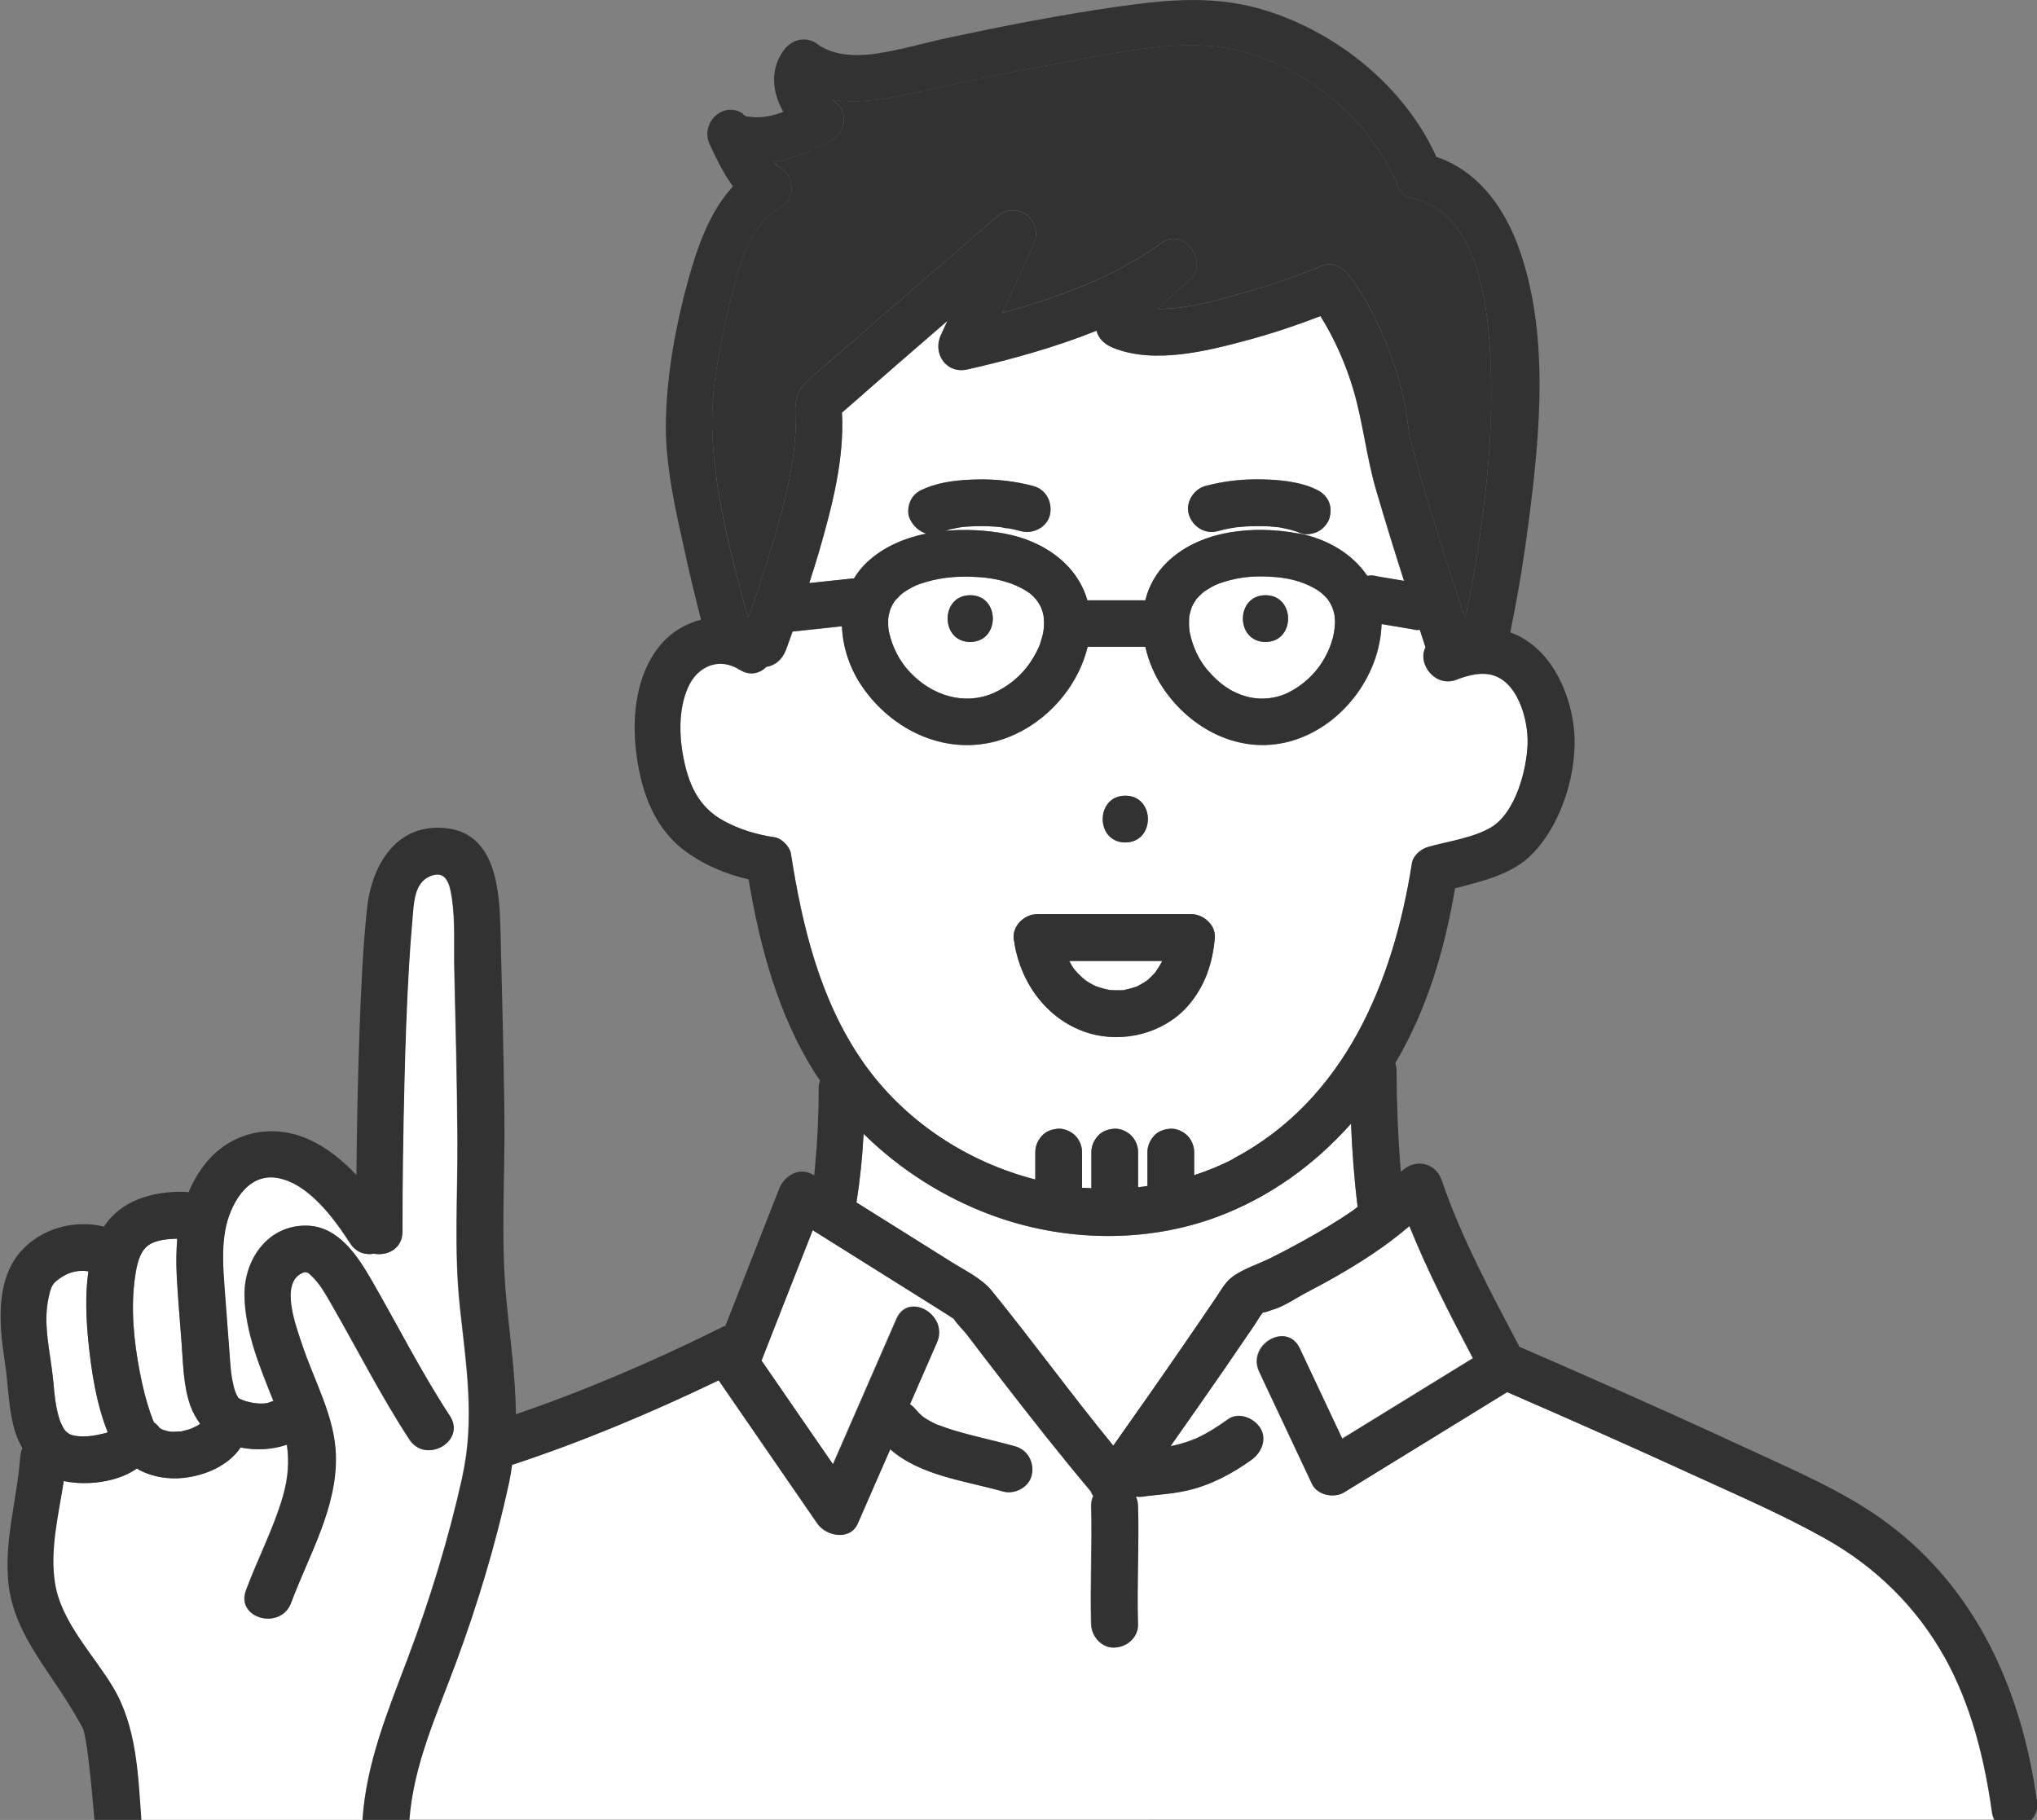 <?xml version="1.0" encoding="UTF-8"?><svg id="_レイヤー_3" xmlns="http://www.w3.org/2000/svg" width="196.2" height="175.32" viewBox="0 0 196.2 175.32"><rect x="0" y="0" width="196.2" height="175.32" fill="#808080" stroke="none"/><defs><style>.cls-1{fill:#fff;}.cls-2{fill:#323232;}</style></defs><path class="cls-1" d="M99.72,113.62v-2.64c0-.61,.25-1.15,.66-1.59,.41-.44,1.01-.63,1.59-.66,.56-.03,1.2,.27,1.59,.66,.41,.41,.66,1.01,.66,1.59v3.44c.3,.03,.6,.03,.9,.04v-3.48c0-.61,.25-1.15,.66-1.59,.41-.44,1.01-.63,1.59-.66,.56-.03,1.2,.27,1.59,.66,.41,.41,.66,1.01,.66,1.59v3.39c.3-.03,.6-.08,.9-.12v-3.27c0-.61,.25-1.15,.66-1.59,.41-.44,1.01-.63,1.59-.66,.56-.03,1.2,.27,1.59,.66,.41,.41,.66,1.01,.66,1.59v2.23c1.28-.42,2.55-.93,3.77-1.57,10.77-5.67,15.42-17.07,17.22-28.47,.12-.75,.88-1.38,1.57-1.57,1.91-.53,4.34-.86,6.05-1.88,2.35-1.4,3.43-5.49,3.52-8.02,.08-2.35-.98-6.3-3.73-6.73-.72-.11-1.43,0-2.12,.18-.3,.08-.59,.19-.88,.29-2.1,.93-3.95-1.47-3.1-3.06-.19-.56-.37-1.13-.55-1.69-.24,.03-.48,.02-.71-.06-.2-.03-.39-.07-.59-.1-.8-.13-1.6-.27-2.39-.4-.15,5.09-3.95,10.01-8.9,11.32-4.78,1.26-9.48-1.2-12.14-5.15-.8-1.19-1.39-2.57-1.71-3.98h-5.56c-1.04,4.3-4.62,8-8.9,9.12-4.95,1.29-9.89-1.12-12.74-5.18-1.21-1.72-1.94-3.83-2.02-5.92-1.59,.17-3.17,.34-4.76,.51-.22,.59-.41,1.19-.64,1.78-.35,.89-1.02,1.5-1.88,1.62-.63,.63-1.58,.9-2.57,.28-1.99-1.25-4.08-.35-4.98,1.7-.97,2.18-.86,4.93-.35,7.21,.55,2.46,1.51,4.4,3.79,5.65,1.49,.82,3.21,1.34,4.9,1.58,.69,.1,1.46,.89,1.57,1.57,1.1,7.04,2.81,14.14,6.94,20.07,3.95,5.67,10.01,9.64,16.61,11.33Zm8.66-36.96c2.9,0,2.9,4.5,0,4.5s-2.9-4.5,0-4.5Zm-9.99,12c.06-.06,.12-.11,.19-.15,.19-.13,.39-.23,.6-.31,.04-.01,.06-.04,.1-.05,.04,0,.08-.01,.11-.02,.07-.02,.13-.02,.2-.03,.05,0,.1-.01,.15-.02,.05,0,.09-.01,.14-.01h14.88c1.14,0,2.34,1.04,2.25,2.25-.19,2.43-.95,4.68-2.56,6.55-2.31,2.67-6.23,3.67-9.58,2.66-3.9-1.18-6.5-4.68-7.16-8.61,0-.03,0-.06,0-.1-.04-.16-.07-.33-.08-.5-.03-.65,.29-1.25,.76-1.66Z"/><path class="cls-1" d="M87.66,64.76c2.12,2.25,5.23,3.21,8,2.01,1.44-.62,2.72-1.71,3.53-2.9,.44-.64,.87-1.45,1.03-1.98,.27-.88,.33-1.13,.34-1.91,0-.1-.03-.49-.04-.62-.03-.1-.11-.45-.1-.41,0-.01-.13-.37-.13-.4-.05-.09-.09-.19-.14-.27-.32-.56-.74-.98-1.14-1.25-1.39-.92-3.07-1.34-4.78-1.44-1.77-.11-3.36-.02-5.02,.47-.81,.24-1.18,.38-1.93,.85-.1,.07-.21,.13-.31,.21-.05,.04-.19,.16-.23,.19-.07,.07-.49,.52-.49,.5-.11,.15-.22,.31-.31,.48,.01-.03-.14,.31-.18,.37-.03,.11-.12,.43-.17,.65,0,.06-.04,.26-.04,.32,0,.2-.01,.4,0,.6,0,.13,.01,.26,.03,.38,.01,.06,.04,.28,.06,.33,.34,1.46,.98,2.73,2.02,3.83Zm5.79-7.42c2.9,0,2.9,4.5,0,4.5s-2.9-4.5,0-4.5Z"/><path class="cls-1" d="M135.22,55.95c-.94-2.92-1.85-5.85-2.7-8.79-.93-3.19-1.25-6.49-2.19-9.66-.73-2.44-1.79-4.87-3.16-7.05-2.28,.88-4.61,1.67-6.97,2.3-3.96,1.07-9.09,2.38-13.06,.73-.83-.34-1.36-.92-1.54-1.62-4.06,1.63-8.37,2.8-12.45,3.73-2.02,.46-3.36-1.53-2.54-3.31,.21-.46,.42-.92,.63-1.37-3.4,2.93-6.79,5.88-10.16,8.84,.25,4.53-.99,9.16-2.23,13.47-.29,.99-.61,1.97-.92,2.95,1.41-.15,2.82-.3,4.23-.45,.03,0,.05,0,.08,0,.34-.55,.74-1.07,1.24-1.54,1.57-1.48,3.58-2.34,5.72-2.78-.76-.22-1.42-.91-1.65-1.61-.18-.54-.06-1.25,.23-1.73,.32-.55,.78-.8,1.34-1.03,1.51-.63,3.25-.8,4.87-.84,1.85-.05,3.76,.15,5.55,.64,1.22,.33,1.84,1.58,1.57,2.77-.27,1.19-1.63,1.88-2.77,1.57-.39-.11-.78-.2-1.18-.27-.13-.02-.53-.02-.63-.1-.05,0-.11-.01-.16-.02-.79-.08-1.59-.11-2.38-.09-.41,.01-.81,.03-1.22,.07-.04,0-.15,.02-.25,.03-.1,.02-.29,.05-.35,.06-.4,.07-.79,.17-1.17,.29,1.96-.19,3.96-.07,5.78,.27,3.7,.69,6.94,2.92,7.94,6.42h5.58c.34-1.35,1.01-2.61,2.09-3.66,3.22-3.14,8.42-3.57,12.62-2.78,2.76,.52,5.2,1.95,6.65,4.1,0,0,.01,0,.02,0,.3-.07,.6-.05,.9,.04,.2,.03,.39,.07,.59,.1,.68,.11,1.35,.23,2.03,.34Zm-7.14-6.16c-.12,.54-.57,1.07-1.03,1.34-.44,.26-1.23,.44-1.73,.23-.61-.26-1.26-.42-1.92-.54-.07-.01-.15-.02-.22-.04-.13-.01-.26-.03-.39-.04-.38-.04-.76-.06-1.15-.07-.82-.02-1.64,.01-2.45,.1-.06,0-.13,.01-.19,.02-.2,.03-.4,.06-.6,.1-.37,.07-.74,.16-1.11,.26-1.22,.33-2.39-.41-2.77-1.57-.37-1.15,.44-2.46,1.57-2.77,1.79-.49,3.7-.69,5.55-.64,1.62,.04,3.36,.21,4.87,.84,.57,.24,1.01,.51,1.34,1.03,.33,.51,.36,1.16,.23,1.73Z"/><path class="cls-1" d="M116.41,64.67c1.06,1.21,2.18,2.01,3.59,2.41,1.36,.38,2.87,.24,4.08-.36,1.36-.68,2.46-1.69,3.24-2.89,.8-1.25,1.24-2.59,1.26-3.84,0-.08-.06-.72-.04-.65-.02-.11-.04-.22-.07-.33-.04-.16-.09-.31-.15-.47-.03-.05-.15-.33-.17-.36-.09-.15-.18-.3-.28-.44-.03-.04-.06-.08-.08-.1-.16-.18-.34-.35-.52-.51-.03-.03-.11-.09-.17-.13-1.25-.87-2.76-1.28-4.21-1.4-1.83-.15-3.29-.06-4.95,.44-.75,.23-1.06,.36-1.83,.86-.06,.04-.09,.06-.12,.08-.14,.11-.28,.24-.41,.36-.1,.1-.19,.2-.29,.3-.03,.03-.05,.05-.07,.07,0,.01,0,.02-.02,.04-.14,.2-.25,.41-.37,.62,0,.02-.02,.05-.04,.08-.11,.3-.2,.62-.26,.94,0,.05-.01,.1-.01,.13,0,.23-.02,.47-.01,.7,0,.12,.01,.23,.02,.35,0,.05,.03,.26,.04,.32,.31,1.48,.92,2.75,1.82,3.79Zm5.48-7.33c2.9,0,2.9,4.5,0,4.5s-2.9-4.5,0-4.5Z"/><path class="cls-1" d="M103,92.56c.13,.22,.24,.46,.39,.67,.03,.05,.07,.1,.1,.14,.13,.12,.24,.28,.37,.41,.15,.15,.3,.3,.45,.43,.04,.04,.2,.16,.26,.21,.06,.04,.13,.08,.14,.1,.13,.09,.26,.17,.4,.24,.15,.09,.31,.16,.47,.24,0,0,0,0,.02,0,.28,.09,.56,.19,.85,.26,.15,.04,.29,.06,.44,.09,.04,0,.09,.01,.09,.01,.3,.02,.59,.03,.89,.02,.03,0,.13,0,.24,0,.02,0,0,0,.04-.01,.06-.01,.12-.02,.19-.03,.31-.06,.62-.14,.91-.24,.08-.03,.16-.06,.24-.08,.03,0,.04-.01,.06-.02,.06-.04,.12-.08,.16-.09,.27-.14,.51-.3,.77-.46,.01,0,.02-.01,.03-.02,.01,0,.01-.01,.03-.03,.11-.1,.23-.2,.34-.31,.13-.12,.25-.26,.37-.39,.02-.03,.05-.05,.07-.08,.17-.28,.37-.54,.52-.82,.04-.08,.09-.17,.13-.26h-8.95Z"/><path class="cls-1" d="M96.69,50.81s-.09,0-.13-.01c.09,.04,.45,.05,.13,.01Z"/><path class="cls-2" d="M72.1,59.4c.68-1.88,1.33-3.78,1.91-5.69,1.19-3.87,2.37-7.92,2.6-11.98,.11-1.95-.45-3.56,1.13-5.01,1.3-1.19,2.66-2.33,4-3.49,4.75-4.13,9.51-8.24,14.27-12.35,1.99-1.72,4.6,.41,3.53,2.73-1,2.17-2.01,4.35-3.01,6.52,5.44-1.47,10.93-3.5,15.37-6.75,2.08-1.52,4.6,1.86,2.73,3.53-.98,.87-2.08,1.81-3.05,2.84,2.78,.04,5.78-.86,8.23-1.56,2.58-.73,5.15-1.6,7.63-2.63,.97-.41,2,.31,2.54,1.03,2.03,2.69,3.49,5.96,4.51,9.16,.43,1.36,.77,2.75,.99,4.16,.09,.53,.14,1.07,.21,1.61,.02,.12,.07,.35,.08,.42,.31,1.24,.62,2.47,.97,3.7,1.33,4.61,2.8,9.18,4.31,13.73,.04-.02,.08-.04,.12-.06,.27-1.25,.51-2.51,.73-3.77,1.23-7.01,2.02-14.21,1.64-21.34-.18-3.36-.6-6.9-1.95-10.01-1.15-2.64-2.82-4.47-5.51-5.08-.94-.21-1.43-.84-1.56-1.55-.05-.11-.11-.24-.13-.28-.27-.56-.56-1.11-.87-1.64-.98-1.68-2.15-3.21-3.51-4.6-3.56-3.61-8.64-6.33-13.77-6.64-4.56-.28-9.36,.81-13.82,1.61-4.8,.86-9.58,1.83-14.33,2.93-2.42,.56-5.3,1.07-7.92,.67,.15,.12,.3,.24,.44,.36,1.11,.9,.74,2.91-.46,3.53-1.51,.78-3.54,1.71-5.59,2.12,.2,.19,.39,.36,.06,.27,1.8,.51,2.28,3.19,.54,4.11-3.27,1.72-4.33,6.87-5.08,10.13-.84,3.6-1.59,7.49-1.48,11.2,.18,6.03,1.82,12.19,3.41,18.04,.03,0,.06,.01,.09,.02Z"/><path class="cls-1" d="M10.36,137.92c-1.08-2.74-1.55-5.76-1.84-8.67-.22-2.16-.33-4.53,0-6.78-.89-.14-1.75,.03-2.55,.54-.95,.61-1.04,.88-1.28,1.97-.58,2.56,.16,5.28,.42,7.83,.11,1.03,.16,1.84,.32,2.68,.09,.48,.21,.96,.37,1.43,.04,.12,.32,.69,.45,.85,.11,.14,.32,.31,.52,.41,.38,.17,1.12,.22,1.68,.18,.59-.04,1.18-.18,1.75-.32,.09-.02,.15-.04,.19-.06,0-.02-.02-.04-.02-.06Z"/><path class="cls-1" d="M108.37,95.37s-.15,.02-.25,.04c.11,0,.23-.01,.25-.04Z"/><path class="cls-1" d="M134.48,17.45c-.03-.06-.04-.09,0,0h0Z"/><path class="cls-1" d="M19.28,137.14c-.38-.52-.71-1.09-.95-1.78-.66-1.89-.68-3.99-.83-5.96-.16-2.16-.36-4.33-.47-6.5-.06-1.2-.05-2.4,.05-3.58-1.02,.02-2.1,.14-2.78,.63-.9,.65-1.13,2-1.28,3.02-.45,3.02-.12,6.26,.46,9.24,.26,1.33,.57,2.66,1.02,3.93,.03,.09,.36,.9,.13,.39,.03,.07,.14,.34,.22,.52,.02-.08,.72,.63,.44,.45,.12,.08,.24,.15,.37,.21,.04,.01,.05,.02,.11,.04,.65,.21,.73,.19,1.51,.14,.11,0,.16,0,.18,0,.01,0,.05-.02,.17-.05,.28-.06,.57-.14,.84-.24,.01-.02,.48-.24,.55-.27,.1-.07,.15-.1,.17-.11,.03-.03,.06-.05,.09-.08Z"/><path class="cls-1" d="M71.79,11.15c-.09-.08-.18-.15-.27-.22,0,.02,.14,.17,.27,.22Z"/><path class="cls-1" d="M71.82,11.18s0,0,0,0c0,0-.01-.01-.02-.02,0,0,0,0-.01,0,0,0,.02,.02,.03,.02Z"/><path class="cls-1" d="M71.86,11.21s-.03-.02-.04-.03c-.05,.01-.03,.02,.04,.03Z"/><path class="cls-1" d="M71.87,11.22s0,0-.01-.01c0,0,0,0,0,0,0,0,.01,0,.01,.01Z"/><path class="cls-1" d="M110.51,144.06s-.07,0-.11,.01c.04,0,.08,0,.11-.01Z"/><path class="cls-1" d="M130.13,108.25c-3.51,3.95-7.85,7.09-12.87,8.97-6.93,2.58-14.83,2.4-21.74-.15-4.64-1.72-8.85-4.4-12.34-7.84-.11,2.22-.34,4.43-.69,6.61,.42,.26,.84,.53,1.26,.79,2.63,1.65,5.26,3.29,7.88,4.94,1.33,.84,2.91,1.57,3.91,2.8,3.98,4.9,7.69,10.02,11.69,14.9,2.31-3.27,4.61-6.55,6.88-9.85,.99-1.44,1.98-2.89,2.96-4.33,.44-.65,.88-1.48,1.5-1.98,1.06-.85,2.69-1.34,3.91-1.96,1.03-.52,2.04-1.05,3.05-1.61,1.64-.91,3.26-1.88,4.81-2.94,.15-.1,.28-.22,.42-.32-.33-2.65-.52-5.33-.64-8.01Z"/><path class="cls-1" d="M44.5,142.31c1.25-5.64,.37-10.82-.23-16.47-.57-5.38-.19-10.87-.23-16.27-.04-5.37-.17-10.75-.3-16.12-.06-2.26,.1-4.66-.23-6.9-.19-1.29-.51-2.8-2.1-2.15-1.57,.64-1.57,2.63-1.71,4.06-.14,1.54-.25,3.08-.34,4.62-.22,3.73-.35,7.46-.44,11.2-.12,4.79-.19,9.58-.19,14.37,0,1.66-1.48,2.37-2.74,2.12-.82,.15-1.71-.11-2.28-.99-1.55-2.39-4.05-5.85-7.11-6.32-2.89-.44-4.51,2.69-4.94,5.07-.34,1.9-.17,3.9-.04,5.82,.15,2.03,.3,4.06,.46,6.08,.06,.83,.1,1.68,.26,2.5,.08,.41,.17,.85,.33,1.24,.07,.18,.17,.34,.26,.5,.74,.46,2.33,.71,3.03,.41,.11-.05,.23-.09,.35-.12-1.3-3.27-2.73-6.66-2.78-10.19-.04-3.47,2.28-6.79,6.02-6.7,3.06,.08,4.9,2.98,6.26,5.34,2.5,4.34,4.74,8.79,7.49,12.99,1.59,2.43-2.3,4.68-3.89,2.27-2.75-4.2-4.99-8.65-7.49-12.99-.62-1.08-1.16-2.06-2.02-2.85-.28-.26-.27-.22-.42-.26-.05-.01-.07-.02-.08-.03-.03,0-.07,.02-.14,.03-.05,0,.17-.1-.19,.07-2.16,.99-.6,5.08-.02,6.84,1.16,3.52,3.17,6.95,3.27,10.73,.13,5.07-2.6,9.59-4.31,14.19-1,2.69-5.35,1.52-4.34-1.2,1.12-3.02,2.63-5.89,3.54-8.99,.52-1.79,.65-3.4,.4-5.04-1.45,.49-2.97,.56-4.47,.27-1.12,1.7-3.34,2.7-5.5,2.93-1.45,.15-2.93-.08-4.23-.75-.09-.05-.16-.1-.25-.16-1.89,1.35-4.87,1.66-6.95,1.23-.04,0-.07-.02-.1-.03-.51,3.3-1.38,6.68-.83,9.95,.61,3.69,3.71,6.81,5.57,9.92,2.29,3.83,2.41,8.4,2.73,12.78h21.32c.38-5.54,2.44-10.46,4.39-15.64,2.13-5.66,3.91-11.46,5.22-17.36Z"/><path class="cls-1" d="M187.27,159.63c-2.68-4.82-6.63-8.69-11.43-11.39-4.12-2.32-8.52-4.21-12.81-6.18-5.94-2.72-11.91-5.37-17.9-7.97-5.24,3.22-10.47,6.44-15.71,9.66-.96,.59-2.57,.28-3.08-.81-1.69-3.6-3.39-7.2-5.08-10.8-1.23-2.61,2.65-4.89,3.89-2.27,1.37,2.9,2.73,5.8,4.1,8.71,4.2-2.58,8.4-5.17,12.59-7.75-2.18-4.15-4.37-8.38-6.12-12.74-.82,.69-1.66,1.35-2.53,1.98-1.37,.98-2.81,1.87-4.27,2.72-1.01,.58-2.03,1.14-3.07,1.68-1.07,.56-2.29,1.41-3.46,1.73,0,0-.63,.26-.76,.2-.31,.33-.56,.83-.82,1.2-.98,1.44-1.96,2.87-2.94,4.3-1.7,2.48-3.44,4.94-5.17,7.4,.09-.02,.19-.03,.28-.05,.41-.09,.82-.2,1.21-.33,.22-.07,.44-.15,.65-.23,.1-.04,.2-.09,.31-.12-.02,0-.04,0-.06,.02-.17,.07-.45,.12,0,0,0,0,.02,0,.02,0,1.11-.51,2.15-1.16,3.14-1.88,1.02-.74,2.47-.14,3.08,.81,.7,1.09,.14,2.39-.81,3.08-1.87,1.35-3.98,2.47-6.25,2.98-.89,.2-1.8,.31-2.7,.4-.32,.03-.64,.06-.96,.1-.08,0-.17,.02-.25,.03-.01,0-.02,0-.03,0-.05,.01-.1,.02-.15,.03-.28,.05-.55,.05-.81,.02,.12,.27,.19,.57,.2,.87,.11,3.81-.11,7.62,0,11.42,.04,1.26-1.06,2.2-2.25,2.25-1.24,.06-2.22-1.07-2.25-2.25-.11-3.81,.11-7.62,0-11.42,0-.33,.06-.64,.2-.92-.09-.14-.17-.28-.22-.44-2.98-3.54-5.85-7.19-8.68-10.85-1.1-1.42-2.19-2.85-3.28-4.28-.3-.39-.92-.98-1.26-1.51-.2-.12-.4-.26-.58-.38-.97-.61-1.94-1.22-2.91-1.83-3.37-2.11-6.73-4.22-10.1-6.33-1.64,4.19-3.28,8.38-4.93,12.56,2.3,3.33,4.59,6.67,6.89,10,2.04-4.67,4.08-9.34,6.12-14.02,1.16-2.65,5.03-.36,3.89,2.27-.87,1.98-1.73,3.97-2.6,5.95,.23,.16,.44,.36,.61,.58,0,0,0,0,.01,0,.08,.07,.15,.17,.22,.25,.13,.13,.27,.25,.4,.37,.05,.03,.09,.06,.14,.1,.18,.12,.36,.23,.55,.33,.19,.11,.39,.21,.59,.3,.07,.03,.14,.06,.21,.09,.01,0,.01,0,.03,0,.43,.16,.85,.31,1.29,.45,2.01,.62,4.08,1.03,6.1,1.6,1.21,.34,1.84,1.57,1.57,2.77-.27,1.18-1.64,1.89-2.77,1.57-3.62-1.03-7.96-1.51-10.85-4.07-1.04,2.39-2.08,4.78-3.13,7.16-.73,1.68-3.04,1.23-3.89,0-1.4-2.04-2.81-4.07-4.21-6.11-1.67-2.43-3.35-4.86-5.02-7.29-.1-.14-.18-.27-.27-.4-6.45,3.11-13.11,5.91-19.91,8.15-.08,.57-.17,1.14-.29,1.71-1.28,5.91-3.02,11.72-5.13,17.39-1.84,4.97-4.07,9.77-4.47,15.09H192.07c-.11-.2-.19-.44-.23-.72-.72-5.19-2-10.36-4.57-14.97Z"/><path class="cls-2" d="M121.89,61.84c2.9,0,2.9-4.5,0-4.5s-2.9,4.5,0,4.5Z"/><path class="cls-2" d="M93.45,61.84c2.9,0,2.9-4.5,0-4.5s-2.9,4.5,0,4.5Z"/><path class="cls-2" d="M108.39,81.15c2.9,0,2.9-4.5,0-4.5s-2.9,4.5,0,4.5Z"/><path class="cls-2" d="M126.51,47.03c-1.51-.63-3.25-.8-4.87-.84-1.85-.05-3.76,.15-5.55,.64-1.14,.31-1.95,1.61-1.57,2.77,.38,1.16,1.55,1.9,2.77,1.57,.37-.1,.74-.19,1.11-.26,.2-.04,.4-.07,.6-.1,.06,0,.13-.01,.19-.02,.81-.09,1.64-.12,2.45-.1,.38,0,.77,.03,1.15,.07,.13,.01,.26,.03,.39,.04,.07,.01,.15,.02,.22,.04,.65,.12,1.3,.28,1.92,.54,.5,.21,1.29,.03,1.73-.23,.47-.27,.91-.81,1.03-1.34,.13-.58,.1-1.22-.23-1.73-.34-.53-.77-.8-1.34-1.03Z"/><path class="cls-2" d="M71.8,11.15c-.2-.18-.28-.23-.28-.22,.09,.06,.18,.14,.27,.22,0,0,0,0,.01,0Z"/><path class="cls-2" d="M71.86,11.21s0,0,0,0c-.02-.01-.02-.02-.04-.03,0,0,0,0,0,0,.01,.01,.03,.02,.04,.03Z"/><path class="cls-2" d="M71.87,11.17s-.05,0-.07-.01c0,0,.01,.01,.02,.02,.01,0,.02,0,.05,0Z"/><path class="cls-2" d="M196.18,173.4c-1.46-10.46-5.73-20.22-14.39-26.67-4.11-3.06-8.98-5.09-13.61-7.24-4.64-2.15-9.3-4.25-13.97-6.31-2.62-1.16-5.24-2.31-7.86-3.44-2.73-5.19-5.59-10.49-7.48-16.03-.57-1.67-2.44-2.13-3.76-.99-.06,.05-.12,.1-.18,.15-.28-3.25-.4-6.52-.42-9.78,0-.23-.05-.45-.12-.67,3.08-5.22,4.75-10.91,5.76-16.85,2.6-.66,5.43-1.33,7.32-3.19,2.99-2.95,4.59-8.25,4.11-12.36-.44-3.7-2.42-7.78-6.11-9.1,.07-.32,.12-.64,.18-.94,.65-3.2,1.16-6.42,1.58-9.66,1.12-8.59,2.05-18.47-1.06-26.76-1.43-3.8-3.94-7.13-7.82-8.45-3.01-6.67-9.39-11.85-16.25-14.04-4.94-1.58-9.54-1.13-14.58-.41-5.45,.78-10.86,1.84-16.24,2.99-2.29,.49-4.6,1.19-6.92,1.52-1.45,.21-3.03,.23-4.43-.28-.3-.11-.54-.26-.86-.41-.04-.02-.06-.03-.09-.04,0,0,0,0,0,0-1.14-1.05-2.68-.75-3.53,.46-1.33,1.87-1.04,4.06,0,5.88-.99,.37-2.03,.6-3.05,.49-.06,0-.36-.03-.5-.05,0,0,0,0,.01,.01,0,0,0,0-.01-.01-.07-.01-.09-.02-.04-.03,0,0-.02-.02-.03-.02-.13-.05-.27-.19-.27-.22-1.87-1.26-4.2,.88-3.18,3.01,.57,1.2,1.28,2.73,2.22,4-2.3,2.45-3.51,6.09-4.35,9.15-1.17,4.25-2,8.86-2.11,13.28-.12,4.38,.97,8.92,1.91,13.17,.45,2.06,.95,4.1,1.47,6.14-1.44,.37-2.78,1.13-3.81,2.32-2.39,2.76-2.86,6.8-2.45,10.31,.41,3.52,1.56,7.13,4.42,9.41,1.82,1.45,4.11,2.44,6.42,2.97,1.1,6.53,2.85,13.08,6.43,18.72,.14,.23,.31,.43,.46,.66-.09,.24-.15,.5-.14,.78,.01,1.3-.03,2.61-.09,3.91-.06,1.26-.15,2.52-.27,3.77-.02,.23-.05,.46-.07,.69-.02-.02-.05-.03-.07-.05-1.34-.84-2.8,.05-3.31,1.34-1.72,4.4-3.45,8.79-5.17,13.19-.08,.03-.16,.05-.24,.09-6.44,3.21-13.12,6.09-19.94,8.43-.03-3.67-.56-7.29-.92-11.08-.56-5.93-.11-12.02-.19-17.98-.07-5.82-.23-11.63-.37-17.45-.09-3.71-.34-9.31-5.09-9.93-4.9-.63-7.33,3.52-7.77,7.73-.4,3.8-.57,7.63-.71,11.44-.18,4.74-.26,9.48-.31,14.22-1.36-1.44-2.9-2.69-4.66-3.46-3.48-1.53-7.34-.71-9.79,2.24-.74,.9-1.29,1.87-1.72,2.89-.13-.02-.25-.05-.39-.05-3.07-.07-6.1,.82-7.76,3.35-2.84-.71-6.12,.2-8.06,2.45-2.13,2.48-2.07,6.1-1.68,9.17,.09,.76,.26,1.84,.33,2.37,.02,.18,.1,.98,.14,1.4,.12,1.25,.24,2.52,.54,3.74,.19,.79,.49,1.54,.88,2.23-.11,.24-.19,.51-.21,.81-.3,4.09-1.56,8.04-1.14,12.17,.4,3.97,2.83,7.12,4.96,10.34,.59,.89,1.16,1.79,1.69,2.72,.2,.35,.41,.7,.58,1.07,.02,.09,.07,.26,.08,.32,.22,1.02,.35,2.06,.47,3.11,.2,1.75,.36,3.5,.51,5.25h4.52c-.32-4.38-.44-8.95-2.73-12.78-1.86-3.11-4.95-6.23-5.57-9.92-.55-3.27,.32-6.65,.83-9.95,.03,0,.07,.02,.1,.03,2.08,.43,5.06,.12,6.95-1.23,.08,.05,.16,.11,.25,.16,1.3,.67,2.79,.9,4.23,.75,2.16-.23,4.38-1.23,5.5-2.93,1.5,.29,3.03,.22,4.47-.27,.24,1.64,.12,3.25-.4,5.04-.91,3.09-2.42,5.97-3.54,8.99-1.01,2.72,3.34,3.89,4.34,1.2,1.71-4.6,4.44-9.13,4.31-14.19-.1-3.77-2.11-7.21-3.27-10.73-.58-1.76-2.14-5.85,.02-6.84,.37-.17,.14-.06,.19-.07,.07-.01,.11-.02,.14-.03,.01,0,.03,.02,.08,.03,.15,.04,.14,0,.42,.26,.86,.79,1.39,1.77,2.02,2.85,2.5,4.34,4.74,8.79,7.49,12.99,1.58,2.41,5.48,.16,3.89-2.27-2.75-4.2-4.99-8.65-7.49-12.99-1.36-2.36-3.2-5.26-6.26-5.34-3.74-.09-6.07,3.23-6.02,6.7,.04,3.53,1.48,6.92,2.78,10.19-.12,.04-.23,.07-.35,.12-.7,.3-2.29,.05-3.03-.41-.1-.16-.19-.33-.26-.5-.16-.39-.25-.83-.33-1.24-.16-.82-.2-1.67-.26-2.5-.15-2.03-.31-4.06-.46-6.08-.14-1.92-.31-3.91,.04-5.82,.43-2.38,2.06-5.51,4.94-5.07,3.06,.47,5.56,3.93,7.11,6.32,.58,.89,1.46,1.14,2.28,.99,1.26,.24,2.74-.46,2.74-2.12,0-4.79,.07-9.58,.19-14.37,.09-3.73,.22-7.47,.44-11.2,.09-1.54,.2-3.08,.34-4.62,.13-1.43,.14-3.42,1.71-4.06,1.6-.65,1.91,.86,2.1,2.15,.33,2.24,.18,4.64,.23,6.9,.13,5.37,.26,10.75,.3,16.12,.04,5.41-.34,10.89,.23,16.27,.6,5.65,1.49,10.83,.23,16.47-1.31,5.9-3.09,11.7-5.22,17.36-1.95,5.18-4.02,10.1-4.39,15.64h4.51c.4-5.32,2.63-10.12,4.47-15.09,2.1-5.67,3.85-11.48,5.13-17.39,.12-.58,.21-1.15,.29-1.71,6.8-2.24,13.45-5.04,19.91-8.15,.09,.13,.18,.26,.27,.4,1.67,2.43,3.35,4.86,5.02,7.29,1.4,2.04,2.81,4.07,4.21,6.11,.85,1.23,3.15,1.68,3.89,0,1.04-2.39,2.08-4.78,3.13-7.16,2.89,2.56,7.23,3.04,10.85,4.07,1.13,.32,2.5-.39,2.77-1.57,.27-1.2-.36-2.42-1.57-2.77-2.02-.57-4.09-.98-6.1-1.6-.43-.14-.86-.29-1.29-.45-.01,0-.02,0-.03,0-.07-.03-.14-.06-.21-.09-.2-.09-.4-.19-.59-.3-.19-.1-.37-.21-.55-.33-.05-.03-.09-.06-.14-.1-.13-.13-.28-.24-.4-.37-.08-.08-.14-.17-.22-.25,0,0,0,0-.01,0-.17-.22-.38-.42-.61-.58,.87-1.98,1.73-3.97,2.6-5.95,1.15-2.63-2.73-4.92-3.89-2.27-2.04,4.67-4.08,9.35-6.12,14.02-2.3-3.33-4.59-6.67-6.89-10,1.64-4.19,3.28-8.38,4.93-12.56,3.37,2.11,6.73,4.22,10.1,6.33,.97,.61,1.94,1.22,2.91,1.83,.19,.12,.38,.26,.58,.38,.34,.54,.96,1.12,1.26,1.51,1.09,1.43,2.18,2.86,3.28,4.28,2.83,3.66,5.69,7.31,8.68,10.85,.05,.16,.13,.3,.22,.44-.13,.28-.21,.59-.2,.92,.11,3.81-.11,7.62,0,11.42,.03,1.18,1.01,2.31,2.25,2.25,1.19-.05,2.29-.99,2.25-2.25-.11-3.81,.11-7.62,0-11.42,0-.3-.08-.59-.2-.87,.26,.03,.53,.03,.81-.02,.05,0,.1-.02,.15-.03,.01,0,.01,0,.03,0,.08,0,.17-.02,.25-.03,.32-.03,.64-.06,.96-.1,.9-.09,1.81-.2,2.7-.4,2.27-.51,4.38-1.63,6.25-2.98,.95-.69,1.51-1.99,.81-3.08-.61-.94-2.06-1.54-3.08-.81-.99,.72-2.03,1.37-3.14,1.88,0,0-.02,0-.02,0,.02,0,.03,0,.06-.02-.1,.03-.21,.08-.31,.12-.22,.08-.43,.16-.65,.23-.4,.13-.8,.24-1.21,.33-.09,.02-.19,.04-.28,.05,1.73-2.46,3.46-4.92,5.17-7.4,.98-1.43,1.96-2.87,2.94-4.3,.25-.37,.5-.87,.82-1.2,.14,.06,.76-.2,.76-.2,1.18-.31,2.39-1.17,3.46-1.73,1.03-.54,2.06-1.09,3.07-1.68,1.46-.84,2.9-1.74,4.27-2.72,.88-.63,1.71-1.29,2.53-1.98,1.75,4.36,3.94,8.59,6.12,12.74-4.2,2.58-8.39,5.17-12.59,7.75-1.37-2.9-2.73-5.8-4.1-8.71-1.23-2.62-5.11-.34-3.89,2.27,1.69,3.6,3.39,7.2,5.08,10.8,.51,1.08,2.11,1.4,3.08,.81,5.23-3.22,10.47-6.44,15.71-9.66,5.99,2.6,11.97,5.25,17.9,7.97,4.29,1.97,8.69,3.86,12.81,6.18,4.8,2.7,8.75,6.57,11.43,11.39,2.56,4.61,3.84,9.78,4.57,14.97,.04,.28,.13,.51,.23,.72h3.53c.43-.48,.68-1.13,.57-1.91ZM10.19,138.04c-.57,.15-1.16,.28-1.75,.32-.56,.04-1.3,0-1.68-.18-.21-.1-.41-.27-.52-.41-.13-.16-.41-.73-.45-.85-.16-.47-.28-.95-.37-1.43-.16-.84-.22-1.65-.32-2.68-.26-2.56-1-5.27-.42-7.83,.25-1.09,.33-1.36,1.28-1.97,.8-.51,1.66-.68,2.55-.54-.32,2.25-.21,4.62,0,6.78,.3,2.91,.76,5.93,1.84,8.67,0,.02,.02,.04,.02,.06-.04,.02-.1,.03-.19,.06Zm8.99-.81s-.07,.04-.17,.11c-.06,.04-.53,.25-.55,.27-.27,.1-.56,.18-.84,.24-.12,.03-.16,.04-.17,.05-.03,0-.08,0-.18,0-.78,.05-.85,.06-1.51-.14-.07-.02-.08-.03-.11-.04-.13-.06-.25-.13-.37-.21,.28,.18-.42-.54-.44-.45-.08-.18-.19-.44-.22-.52,.22,.51-.1-.3-.13-.39-.45-1.28-.76-2.61-1.02-3.93-.58-2.98-.91-6.22-.46-9.24,.15-1.02,.38-2.37,1.28-3.02,.68-.49,1.76-.61,2.78-.63-.1,1.18-.11,2.39-.05,3.58,.12,2.17,.31,4.33,.47,6.5,.15,1.98,.17,4.07,.83,5.96,.24,.68,.57,1.26,.95,1.78-.03,.03-.06,.06-.09,.08ZM134.48,17.45s-.03-.06-.02-.06c0,0,0,.01,.02,.06Zm-64.4,12.69c.76-3.26,1.82-8.41,5.08-10.13,1.75-.92,1.27-3.61-.54-4.11,.33,.09,.15-.07-.06-.27,2.05-.41,4.09-1.33,5.59-2.12,1.19-.62,1.56-2.64,.46-3.53-.14-.11-.29-.23-.44-.36,2.62,.4,5.5-.11,7.92-.67,4.75-1.09,9.53-2.07,14.33-2.93,4.46-.8,9.26-1.89,13.82-1.61,5.12,.32,10.21,3.03,13.77,6.64,1.36,1.38,2.53,2.92,3.51,4.6,.31,.54,.6,1.09,.87,1.64,.02,.04,.08,.16,.13,.28,.14,.71,.62,1.34,1.56,1.55,2.69,.61,4.36,2.44,5.51,5.08,1.35,3.11,1.78,6.65,1.95,10.01,.37,7.13-.41,14.33-1.64,21.34-.22,1.26-.46,2.52-.73,3.77-.04,.02-.08,.04-.12,.06-1.5-4.56-2.98-9.12-4.31-13.73-.35-1.23-.67-2.46-.97-3.7-.02-.07-.06-.3-.08-.42-.08-.54-.13-1.08-.21-1.61-.23-1.41-.56-2.8-.99-4.16-1.02-3.19-2.48-6.46-4.51-9.16-.54-.72-1.57-1.44-2.54-1.03-2.48,1.03-5.05,1.89-7.63,2.63-2.44,.7-5.44,1.59-8.23,1.56,.97-1.03,2.07-1.97,3.05-2.84,1.87-1.67-.65-5.06-2.73-3.53-4.44,3.25-9.93,5.28-15.37,6.75,1-2.17,2.01-4.35,3.01-6.52,1.07-2.31-1.54-4.45-3.53-2.73-4.77,4.11-9.53,8.22-14.27,12.35-1.33,1.16-2.69,2.29-4,3.49-1.58,1.45-1.02,3.07-1.13,5.01-.23,4.06-1.41,8.11-2.6,11.98-.59,1.91-1.23,3.81-1.91,5.69-.03,0-.06-.01-.09-.02-1.6-5.85-3.24-12.01-3.41-18.04-.11-3.71,.65-7.61,1.48-11.2Zm58.5,29.85c-.02,1.25-.46,2.58-1.26,3.84-.78,1.21-1.88,2.21-3.24,2.89-1.21,.61-2.72,.75-4.08,.36-1.41-.4-2.54-1.2-3.59-2.41-.91-1.03-1.52-2.31-1.82-3.79-.01-.06-.04-.27-.04-.32,0-.12-.02-.23-.02-.35,0-.23,0-.47,.01-.7,0-.02,0-.08,.01-.13,.06-.32,.14-.63,.26-.94,.01-.03,.03-.07,.04-.08,.12-.21,.23-.42,.37-.62,.01-.02,.02-.02,.02-.04,.02-.02,.04-.04,.07-.07,.09-.1,.19-.2,.29-.3,.13-.13,.27-.25,.41-.36,.03-.02,.06-.04,.12-.08,.77-.49,1.08-.63,1.83-.86,1.65-.51,3.12-.59,4.95-.44,1.45,.12,2.96,.53,4.21,1.4,.06,.05,.14,.1,.17,.13,.18,.17,.35,.33,.52,.51,.02,.02,.05,.06,.08,.1,.1,.14,.2,.29,.28,.44,.02,.03,.14,.3,.17,.36,.05,.15,.11,.31,.15,.47,.03,.11,.05,.22,.07,.33-.03-.07,.04,.57,.04,.65Zm-3.55-8.6c-4.2-.79-9.41-.36-12.62,2.78-1.08,1.05-1.75,2.31-2.09,3.66h-5.58c-1.01-3.5-4.25-5.73-7.94-6.42-1.82-.34-3.82-.45-5.78-.27,.38-.12,.77-.22,1.17-.29,.06-.01,.25-.04,.35-.06,.1-.01,.21-.02,.25-.03,.4-.04,.81-.06,1.22-.07,.79-.02,1.59,0,2.38,.09,.05,0,.11,.01,.16,.02,.11,.08,.5,.08,.63,.1,.4,.07,.79,.17,1.18,.27,1.13,.31,2.5-.38,2.77-1.57,.27-1.19-.36-2.44-1.57-2.77-1.79-.49-3.7-.69-5.55-.64-1.62,.04-3.36,.21-4.87,.84-.57,.24-1.02,.48-1.34,1.03-.28,.48-.4,1.19-.23,1.73,.23,.7,.89,1.39,1.65,1.61-2.14,.44-4.15,1.3-5.72,2.78-.5,.47-.9,.99-1.24,1.54-.03,0-.05,0-.08,0-1.41,.15-2.82,.3-4.23,.45,.31-.98,.63-1.96,.92-2.95,1.24-4.3,2.48-8.93,2.23-13.47,3.37-2.96,6.76-5.91,10.16-8.84-.21,.46-.42,.92-.63,1.37-.82,1.78,.53,3.76,2.54,3.31,4.08-.92,8.38-2.1,12.45-3.73,.18,.7,.71,1.28,1.54,1.62,3.98,1.64,9.1,.34,13.06-.73,2.36-.64,4.69-1.42,6.97-2.3,1.37,2.19,2.43,4.62,3.16,7.05,.94,3.17,1.26,6.47,2.19,9.66,.86,2.94,1.77,5.87,2.7,8.79-.68-.11-1.35-.23-2.03-.34-.2-.03-.39-.07-.59-.1-.3-.09-.6-.11-.9-.04,0,0-.01,0-.02,0-1.45-2.15-3.89-3.58-6.65-4.1Zm-24.47,8.6c-.01,.77-.08,1.03-.34,1.91-.16,.54-.59,1.34-1.03,1.98-.81,1.19-2.09,2.28-3.53,2.9-2.78,1.2-5.89,.24-8-2.01-1.04-1.1-1.68-2.37-2.02-3.83-.01-.05-.05-.28-.06-.33-.01-.13-.02-.26-.03-.38,0-.2,0-.4,0-.6,0-.06,.03-.26,.04-.32,.05-.22,.14-.54,.17-.65,.04-.07,.2-.4,.18-.37,.09-.16,.2-.33,.31-.48,0,.02,.42-.43,.49-.5,.04-.04,.18-.15,.23-.19,.1-.07,.2-.14,.31-.21,.75-.47,1.11-.61,1.93-.85,1.65-.48,3.25-.58,5.02-.47,1.71,.11,3.39,.52,4.78,1.44,.41,.27,.83,.69,1.14,1.25,.05,.09,.09,.18,.14,.27,0,.03,.13,.39,.13,.4,0-.04,.07,.31,.1,.41,0,.13,.04,.52,.04,.62Zm-4.01-9.19s.09,0,.13,.01c.32,.03-.04,.03-.13-.01Zm13.84,93.28s.07,0,.11-.01c-.04,0-.07,0-.11,.01Zm19.95-27.49c-1.55,1.07-3.17,2.03-4.81,2.94-1.01,.56-2.02,1.09-3.05,1.61-1.23,.62-2.85,1.11-3.91,1.96-.62,.5-1.05,1.33-1.5,1.98-.98,1.45-1.97,2.89-2.96,4.33-2.27,3.3-4.57,6.58-6.88,9.85-4.01-4.89-7.71-10-11.69-14.9-1-1.23-2.58-1.96-3.91-2.8-2.63-1.65-5.26-3.29-7.88-4.94-.42-.26-.84-.53-1.26-.79,.35-2.18,.57-4.39,.69-6.61,3.49,3.44,7.7,6.12,12.34,7.84,6.91,2.55,14.81,2.74,21.74,.15,5.02-1.87,9.36-5.02,12.87-8.97,.11,2.68,.31,5.36,.64,8.01-.14,.1-.27,.22-.42,.32Zm-11.55-4.95c-1.22,.64-2.49,1.15-3.77,1.57v-2.23c0-.58-.25-1.18-.66-1.59-.39-.39-1.03-.68-1.59-.66-.58,.03-1.19,.22-1.59,.66-.4,.44-.66,.98-.66,1.59v3.27c-.3,.04-.6,.09-.9,.12v-3.39c0-.58-.25-1.18-.66-1.59-.39-.39-1.03-.68-1.59-.66-.58,.03-1.19,.22-1.59,.66-.4,.44-.66,.98-.66,1.59v3.48c-.3-.02-.6-.02-.9-.04v-3.44c0-.58-.25-1.18-.66-1.59-.39-.39-1.03-.68-1.59-.66-.58,.03-1.19,.22-1.59,.66-.4,.44-.66,.98-.66,1.59v2.64c-6.6-1.69-12.66-5.66-16.61-11.33-4.13-5.93-5.84-13.03-6.94-20.07-.11-.68-.89-1.47-1.57-1.57-1.68-.24-3.4-.76-4.9-1.58-2.27-1.25-3.24-3.19-3.79-5.65-.51-2.28-.62-5.03,.35-7.21,.91-2.04,2.99-2.95,4.98-1.7,.99,.62,1.94,.36,2.57-.28,.86-.12,1.53-.73,1.88-1.62,.23-.59,.42-1.19,.64-1.78,1.59-.17,3.17-.34,4.76-.51,.07,2.08,.81,4.2,2.02,5.92,2.85,4.07,7.79,6.47,12.74,5.18,4.28-1.12,7.86-4.81,8.9-9.12h5.56c.32,1.42,.91,2.79,1.71,3.98,2.66,3.95,7.36,6.42,12.14,5.15,4.95-1.31,8.75-6.23,8.9-11.32,.8,.13,1.6,.27,2.39,.4,.2,.03,.39,.07,.59,.1,.24,.07,.48,.08,.71,.06,.19,.56,.37,1.13,.55,1.69-.84,1.59,1,3.99,3.1,3.06,.29-.1,.58-.21,.88-.29,.69-.19,1.4-.3,2.12-.18,2.76,.44,3.82,4.39,3.73,6.73-.09,2.52-1.17,6.62-3.52,8.02-1.71,1.01-4.14,1.34-6.05,1.88-.69,.19-1.45,.82-1.57,1.57-1.79,11.41-6.45,22.8-17.22,28.47Z"/><path class="cls-2" d="M115.09,138.58c-.45,.12-.17,.07,0,0h0Z"/><path class="cls-2" d="M97.71,90.91c.67,3.93,3.26,7.43,7.16,8.61,3.35,1.01,7.27,0,9.58-2.66,1.61-1.86,2.37-4.11,2.56-6.55,.09-1.21-1.11-2.25-2.25-2.25h-14.88s-.09,.01-.14,.01c-.05,0-.1,.01-.15,.02-.07,0-.13,.02-.2,.03-.04,0-.08,0-.11,.02-.04,.01-.06,.04-.1,.05-.21,.07-.42,.17-.6,.31-.07,.05-.13,.1-.19,.15-.48,.42-.79,1.01-.76,1.66,0,.17,.04,.34,.08,.5,0,.03,0,.06,0,.1Zm10.41,4.5c.1-.02,.25-.05,.25-.04-.02,.03-.13,.04-.25,.04Zm3.18-1.77s-.05,.06-.07,.08c-.12,.13-.24,.26-.37,.39-.11,.11-.23,.21-.34,.31-.01,.01-.02,.02-.03,.03-.01,0-.02,0-.03,.02-.25,.16-.5,.33-.77,.46-.03,.02-.1,.06-.16,.09-.02,0-.03,0-.06,.02-.08,.02-.16,.06-.24,.08-.3,.1-.6,.18-.91,.24-.06,.01-.12,.02-.19,.03-.03,0-.03,0-.04,.01-.1,0-.21,0-.24,0-.3,.01-.59,0-.89-.02,0,0-.05,0-.09-.01-.15-.03-.3-.05-.44-.09-.29-.07-.57-.17-.85-.26,0,0,0,0-.02,0-.16-.08-.31-.16-.47-.24-.14-.08-.27-.16-.4-.24-.02-.01-.08-.05-.14-.1-.07-.05-.22-.17-.26-.21-.16-.14-.31-.28-.45-.43-.13-.13-.24-.29-.37-.41-.03-.05-.07-.09-.1-.14-.15-.21-.26-.44-.39-.67h8.95c-.04,.09-.08,.17-.13,.26-.16,.29-.35,.55-.52,.82Z"/></svg>